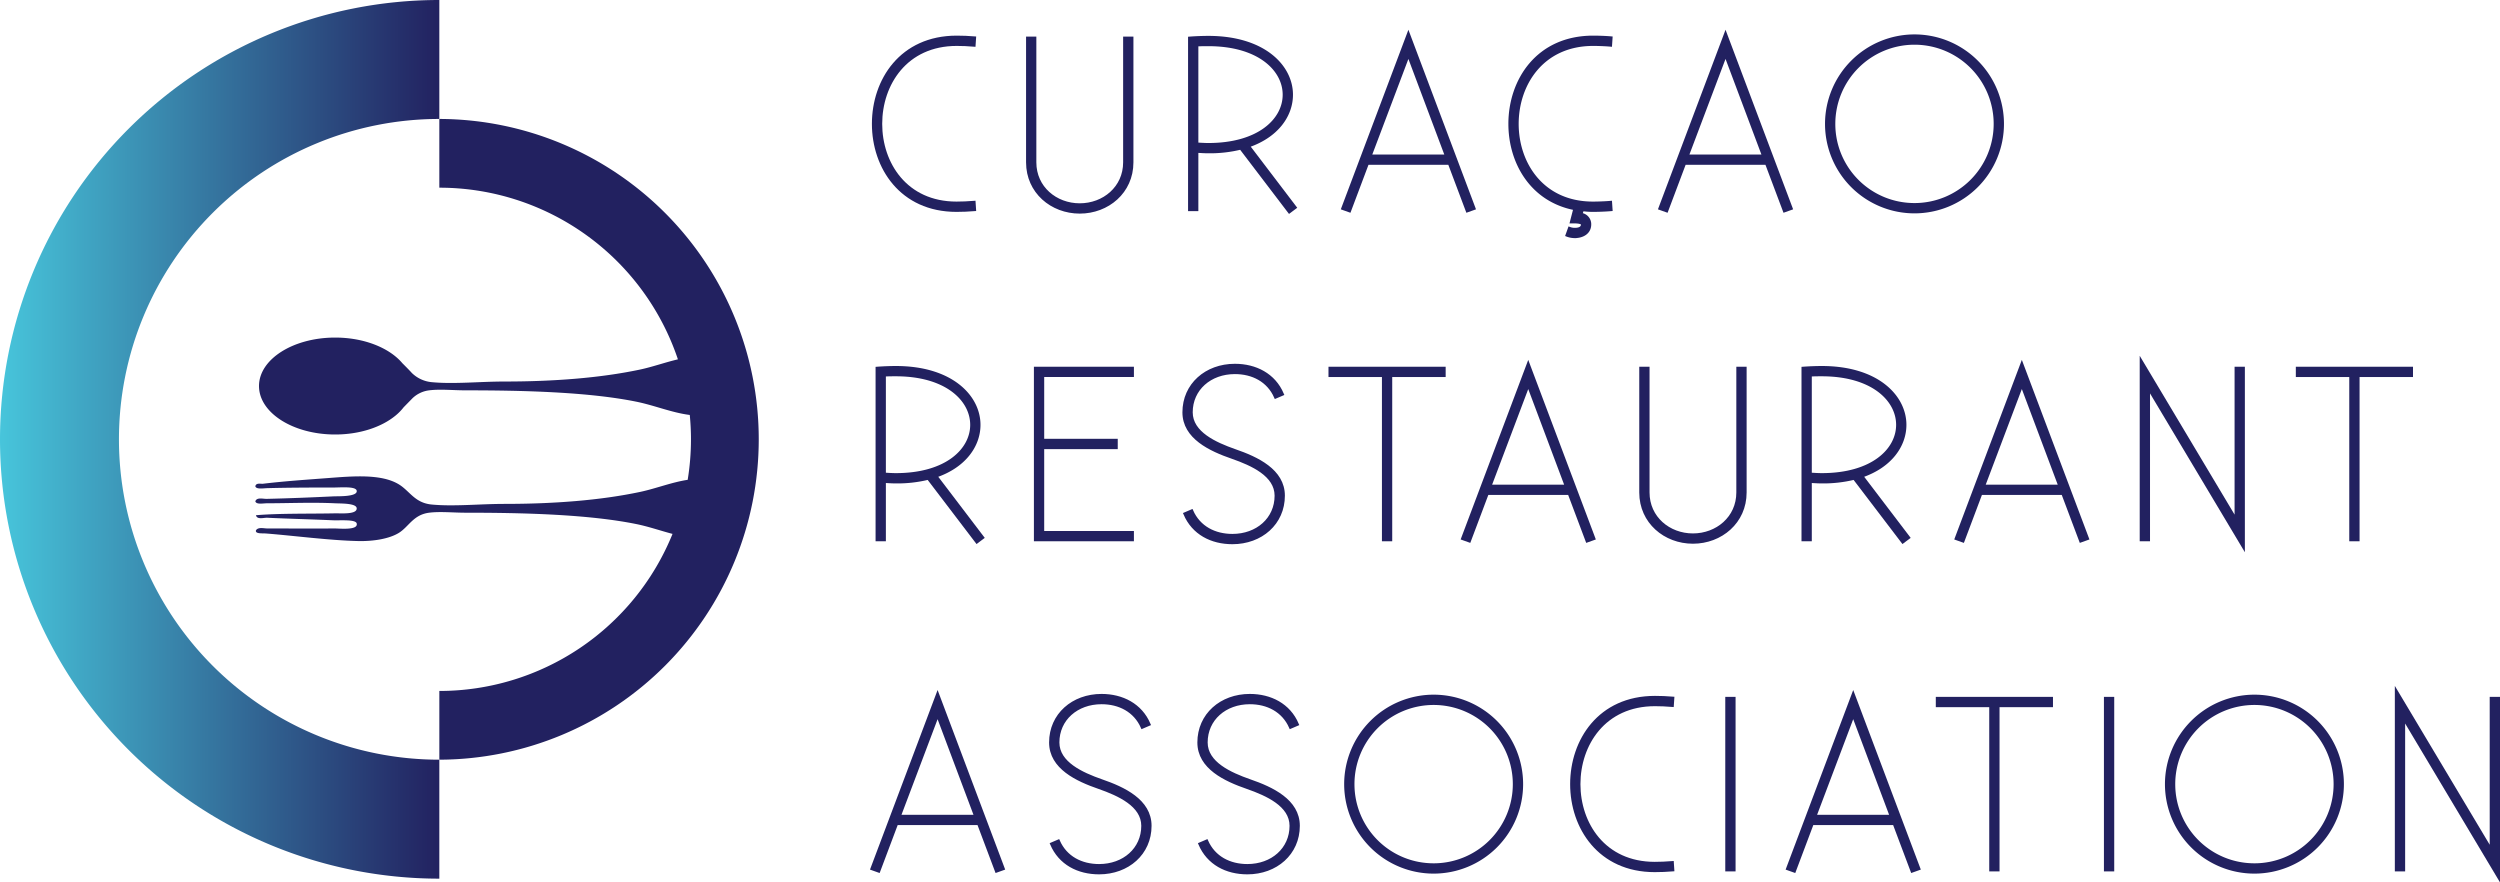 <svg xmlns="http://www.w3.org/2000/svg" xmlns:xlink="http://www.w3.org/1999/xlink" viewBox="0 0 850.905 300.325">
  <defs>
    <style>
      .a, .c {
        fill: #222160;
      }

      .a {
        stroke: #222160;
        stroke-miterlimit: 10;
      }

      .b {
        fill: url(#a);
      }

      .c {
        fill-rule: evenodd;
      }
    </style>
    <linearGradient id="a" x1="29.306" y1="170.082" x2="178.836" y2="170.082" gradientUnits="userSpaceOnUse">
      <stop offset="0" stop-color="#47c5db"/>
      <stop offset="1" stop-color="#222160"/>
    </linearGradient>
  </defs>
  <g>
    <g>
      <g>
        <path class="a" d="M361.027,91.918c-1.836.167-4.422.251-6.174.251-18.856,0-28.283-14.685-28.283-29.45,0-14.853,9.427-29.537,28.367-29.537,1.752,0,4.255.084,6.09.25l-.167,2.504c-1.836-.167-4.338-.251-5.923-.251-17.271,0-25.864,13.517-25.864,27.034,0,13.514,8.593,26.947,25.781,26.947,1.585,0,4.171-.084,6.007-.249Z" transform="translate(-29.306 -20.552)"/>
        <path class="a" d="M381.54,33.516V75.815c0,8.595,7.092,14.434,15.269,14.434s15.269-5.839,15.269-14.434V33.516h2.503V75.815c0,10.096-8.26,16.939-17.771,16.939s-17.771-6.843-17.771-16.939V33.516Z" transform="translate(-29.306 -20.552)"/>
        <path class="a" d="M434.176,91.918V33.516c2.17-.166,4.589-.25,6.425-.25,18.856,0,28.283,9.845,28.283,19.523,0,7.092-4.921,14.099-14.683,17.438l15.935,20.943-2.003,1.501L451.614,70.977a43.968,43.968,0,0,1-11.014,1.25c-1.25,0-2.503-.084-3.92-.165v19.855Zm2.505-56.066V69.56c1.334.084,2.753.167,3.92.167,17.188,0,25.781-8.428,25.781-16.938s-8.593-17.021-25.781-17.021C439.434,35.769,438.098,35.769,436.68,35.852Z" transform="translate(-29.306 -20.552)"/>
        <path class="a" d="M508.672,32.097l22.36,59.405-2.335.834-6.09-16.186H494.739L488.649,92.336l-2.337-.834Zm-13.015,41.55h25.948L508.672,39.19Z" transform="translate(-29.306 -20.552)"/>
        <path class="a" d="M563.475,98.261a4.924,4.924,0,0,0,1.919.332c1.334,0,2.503-.416,2.503-1.668,0-.583-1.25-.834-2.67-.834H564.142l1.169-4.506c-14.767-2.837-22.109-15.77-22.109-28.867,0-14.853,9.427-29.537,28.367-29.537,1.752,0,4.255.084,6.09.25l-.167,2.504c-1.836-.167-4.338-.251-5.923-.251-17.271,0-25.864,13.517-25.864,27.034,0,13.514,8.593,26.947,25.781,26.947,1.585,0,4.171-.084,6.007-.249l.167,2.5c-1.836.167-4.422.251-6.174.251a24.991,24.991,0,0,1-3.588-.251l-.5,1.585a3.368,3.368,0,0,1,3.002,3.423c0,2.921-2.586,4.171-5.089,4.171a7.253,7.253,0,0,1-2.67-.5Z" transform="translate(-29.306 -20.552)"/>
        <path class="a" d="M616.613,32.097l22.36,59.405-2.335.834-6.09-16.186H602.68L596.59,92.336l-2.337-.834Zm-13.015,41.55h25.948L616.613,39.19Z" transform="translate(-29.306 -20.552)"/>
        <path class="a" d="M680.929,32.765a29.953,29.953,0,1,1-29.954,29.954A29.982,29.982,0,0,1,680.929,32.765Zm0,57.401a27.449,27.449,0,1,0-27.451-27.447A27.416,27.416,0,0,0,680.929,90.166Z" transform="translate(-29.306 -20.552)"/>
      </g>
      <g>
        <path class="a" d="M327.82,204.281V145.876c2.17-.165,4.589-.249,6.425-.249,18.856,0,28.283,9.843,28.283,19.523,0,7.092-4.922,14.1-14.683,17.437L363.78,203.528l-2.003,1.501L345.258,183.338a43.963,43.963,0,0,1-11.014,1.252c-1.25,0-2.503-.084-3.92-.167v19.858Zm2.505-56.069v33.707c1.334.084,2.753.167,3.92.167,17.188,0,25.781-8.426,25.781-16.935,0-8.511-8.593-17.023-25.781-17.023C333.078,148.128,331.742,148.128,330.324,148.212Z" transform="translate(-29.306 -20.552)"/>
        <path class="a" d="M381.708,204.281V145.876h33.04v2.503h-30.535v22.028h25.03v2.503H384.212v28.867h30.535v2.505Z" transform="translate(-29.306 -20.552)"/>
        <path class="a" d="M434.928,194.433c2.503,5.674,7.842,8.344,13.849,8.344,8.428,0,14.853-5.588,14.853-13.517,0-7.008-8.177-10.679-14.853-13.015-7.508-2.586-16.519-6.759-16.519-15.352,0-9.427,7.591-16.019,17.353-16.019,7.008,0,13.349,3.169,16.186,9.845l-2.335,1.001c-2.503-5.674-7.842-8.342-13.851-8.342-8.426,0-14.85,5.588-14.85,13.514,0,7.008,8.177,10.679,14.85,13.017,7.51,2.584,16.521,6.757,16.521,15.35,0,9.429-7.594,16.019-17.355,16.019-7.092,0-13.349-3.169-16.186-9.843Z" transform="translate(-29.306 -20.552)"/>
        <path class="a" d="M500.163,204.281V148.379H481.973v-2.503h38.881v2.503H502.665v55.902Z" transform="translate(-29.306 -20.552)"/>
        <path class="a" d="M549.461,144.457l22.36,59.406-2.335.834L563.396,188.51H535.529l-6.09,16.186-2.337-.834Zm-13.015,41.551h25.948l-12.933-34.457Z" transform="translate(-29.306 -20.552)"/>
        <path class="a" d="M590.249,145.876V188.178c0,8.593,7.092,14.434,15.269,14.434s15.269-5.842,15.269-14.434V145.876h2.503V188.178c0,10.094-8.26,16.935-17.771,16.935s-17.771-6.841-17.771-16.935V145.876Z" transform="translate(-29.306 -20.552)"/>
        <path class="a" d="M642.968,204.281V145.876c2.17-.165,4.589-.249,6.425-.249,18.856,0,28.283,9.843,28.283,19.523,0,7.092-4.921,14.1-14.683,17.437L678.928,203.528l-2.003,1.501L660.407,183.338a43.963,43.963,0,0,1-11.014,1.252c-1.25,0-2.503-.084-3.92-.167v19.858Zm2.505-56.069v33.707c1.334.084,2.753.167,3.92.167,17.188,0,25.781-8.426,25.781-16.935,0-8.511-8.593-17.023-25.781-17.023C648.226,148.128,646.89,148.128,645.472,148.212Z" transform="translate(-29.306 -20.552)"/>
        <path class="a" d="M717.464,144.457l22.36,59.406-2.335.834-6.09-16.186H703.531l-6.09,16.186-2.337-.834Zm-13.015,41.551h25.948l-12.933-34.457Z" transform="translate(-29.306 -20.552)"/>
        <path class="a" d="M758.082,204.281v-60.823l32.289,54.064v-51.645h2.503v60.823l-32.287-54.064v51.645Z" transform="translate(-29.306 -20.552)"/>
        <path class="a" d="M829.408,204.281V148.379H811.219v-2.503h38.881v2.503H831.911v55.902Z" transform="translate(-29.306 -20.552)"/>
      </g>
      <g>
        <path class="a" d="M348.428,256.824l22.36,59.404-2.335.834-6.09-16.186H334.495l-6.09,16.186-2.337-.834Zm-13.015,41.549h25.948l-12.933-34.457Z" transform="translate(-29.306 -20.552)"/>
        <path class="a" d="M389.55,306.8c2.503,5.672,7.842,8.342,13.849,8.342,8.428,0,14.853-5.591,14.853-13.514,0-7.01-8.177-10.679-14.853-13.017C395.891,286.025,386.88,281.854,386.88,273.259c0-9.427,7.591-16.019,17.353-16.019,7.008,0,13.349,3.172,16.186,9.845l-2.335,1.001c-2.503-5.672-7.842-8.344-13.851-8.344-8.426,0-14.85,5.591-14.85,13.517,0,7.01,8.177,10.679,14.85,13.015,7.51,2.588,16.521,6.759,16.521,15.354,0,9.427-7.594,16.019-17.355,16.019-7.092,0-13.349-3.172-16.186-9.847Z" transform="translate(-29.306 -20.552)"/>
        <path class="a" d="M440.015,306.8c2.503,5.672,7.842,8.342,13.849,8.342,8.428,0,14.853-5.591,14.853-13.514,0-7.01-8.177-10.679-14.853-13.017-7.508-2.586-16.519-6.757-16.519-15.352,0-9.427,7.591-16.019,17.353-16.019,7.008,0,13.349,3.172,16.186,9.845l-2.335,1.001c-2.503-5.672-7.842-8.344-13.851-8.344-8.426,0-14.85,5.591-14.85,13.517,0,7.01,8.177,10.679,14.85,13.015,7.51,2.588,16.521,6.759,16.521,15.354,0,9.427-7.594,16.019-17.355,16.019-7.092,0-13.349-3.172-16.186-9.847Z" transform="translate(-29.306 -20.552)"/>
        <path class="a" d="M517.265,257.491a29.953,29.953,0,1,1-29.954,29.954A29.982,29.982,0,0,1,517.265,257.491Zm0,57.401a27.449,27.449,0,1,0-27.451-27.447A27.416,27.416,0,0,0,517.265,314.891Z" transform="translate(-29.306 -20.552)"/>
        <path class="a" d="M598.681,316.643c-1.836.167-4.422.251-6.174.251-18.856,0-28.283-14.685-28.283-29.45,0-14.853,9.427-29.538,28.367-29.538,1.752,0,4.255.084,6.09.251l-.167,2.505c-1.836-.167-4.338-.251-5.923-.251-17.271,0-25.864,13.514-25.864,27.033,0,13.514,8.593,26.947,25.781,26.947,1.585,0,4.171-.084,6.007-.249Z" transform="translate(-29.306 -20.552)"/>
        <path class="a" d="M619.529,258.241v58.402h-2.505V258.241Z" transform="translate(-29.306 -20.552)"/>
        <path class="a" d="M660.072,256.824l22.36,59.404-2.335.834-6.09-16.186H646.139l-6.09,16.186-2.337-.834ZM647.057,298.373H673.005l-12.933-34.457Z" transform="translate(-29.306 -20.552)"/>
        <path class="a" d="M706.868,316.643V260.746H688.679V258.241H727.56V260.746H709.371v55.897Z" transform="translate(-29.306 -20.552)"/>
        <path class="a" d="M748.408,258.241v58.402h-2.505V258.241Z" transform="translate(-29.306 -20.552)"/>
        <path class="a" d="M796.628,257.491a29.953,29.953,0,1,1-29.954,29.954A29.982,29.982,0,0,1,796.628,257.491Zm0,57.401a27.449,27.449,0,1,0-27.451-27.447A27.416,27.416,0,0,0,796.628,314.891Z" transform="translate(-29.306 -20.552)"/>
        <path class="a" d="M844.919,316.643v-60.821l32.289,54.064v-51.645h2.503v60.823l-32.287-54.066v51.645Z" transform="translate(-29.306 -20.552)"/>
      </g>
    </g>
    <g>
      <path class="b" d="M69.792,170.082A109.044,109.044,0,0,1,178.836,61.038V20.552a149.53,149.53,0,1,0,0,299.06v-40.487A109.044,109.044,0,0,1,69.792,170.082Z" transform="translate(-29.306 -20.552)"/>
      <path class="c" d="M178.836,61.038V84.432a85.666,85.666,0,0,1,81.205,58.426c-4.361,1.022-8.605,2.569-12.899,3.479-13.587,2.879-29.473,4.073-46.072,4.073-8.57,0-17.335.943-24.861.213a11.125,11.125,0,0,1-6.734-3.134c-.716-.8-2.033-2.132-3.208-3.302a17.951,17.951,0,0,0-2.357-2.316l-.034-.033v.003c-4.743-3.887-12.154-6.392-20.491-6.392-14.317,0-25.924,7.384-25.924,16.495,0,9.111,11.607,16.496,25.924,16.496,8.337,0,15.748-2.506,20.491-6.396v.005l.027-.026a17.473,17.473,0,0,0,2.791-2.853l3.022-3.086a9.938,9.938,0,0,1,5.639-2.674c3.758-.478,8.2,0,12.429,0,19.814,0,41.849.57,58.071,3.855,6.237,1.265,12.028,3.731,18.225,4.523.262,2.73.407,5.495.407,8.295a86.201,86.201,0,0,1-1.118,13.779c-5.547.855-10.848,2.989-16.225,4.126-13.587,2.879-29.473,4.073-46.072,4.073-8.57,0-17.335.943-24.861.213-5.75-.555-7.449-4.606-11.142-6.857-5.991-3.651-15.635-2.797-24.216-2.143-7.383.563-14.615,1.043-22.072,1.93-.742.088-2.307-.416-2.571.856.291,1.117,2.691.682,4.071.643,6.873-.191,14.76-.215,22.503-.215,2.488,0,7.622-.486,7.928,1.072.42,2.142-6.446,1.868-7.714,1.929-8.008.382-15.052.669-22.931.857-1.251.031-3.404-.628-3.857.858.388,1.155,2.59.643,4.071.643,7.34,0,15.049-.366,22.93,0,2.328.108,7.415-.036,7.501,1.712.105,2.183-5.354,1.669-7.501,1.716-8.346.174-19.059-.032-26.787.642.359,1.593,2.684.801,3.857.856,7.114.34,14.755.528,22.287.86,2.468.108,7.784-.379,8.144,1.071.608,2.451-5.913,1.694-7.714,1.713-7.312.077-15.359,0-22.717,0-1.206,0-3.11-.558-3.857.645-.318,1.248,2.158.968,3.43,1.069,9.813.783,21.549,2.344,31.287,2.571,5.561.13,10.808-.852,13.929-2.784,3.366-2.088,4.918-6.177,10.287-6.86,3.758-.475,8.2,0,12.429,0,19.814,0,41.849.573,58.071,3.861,4.236.857,8.265,2.278,12.355,3.35a85.659,85.659,0,0,1-79.372,53.461v23.394a109.044,109.044,0,0,0,0-218.087Z" transform="translate(-29.306 -20.552)"/>
    </g>
  </g>
</svg>
